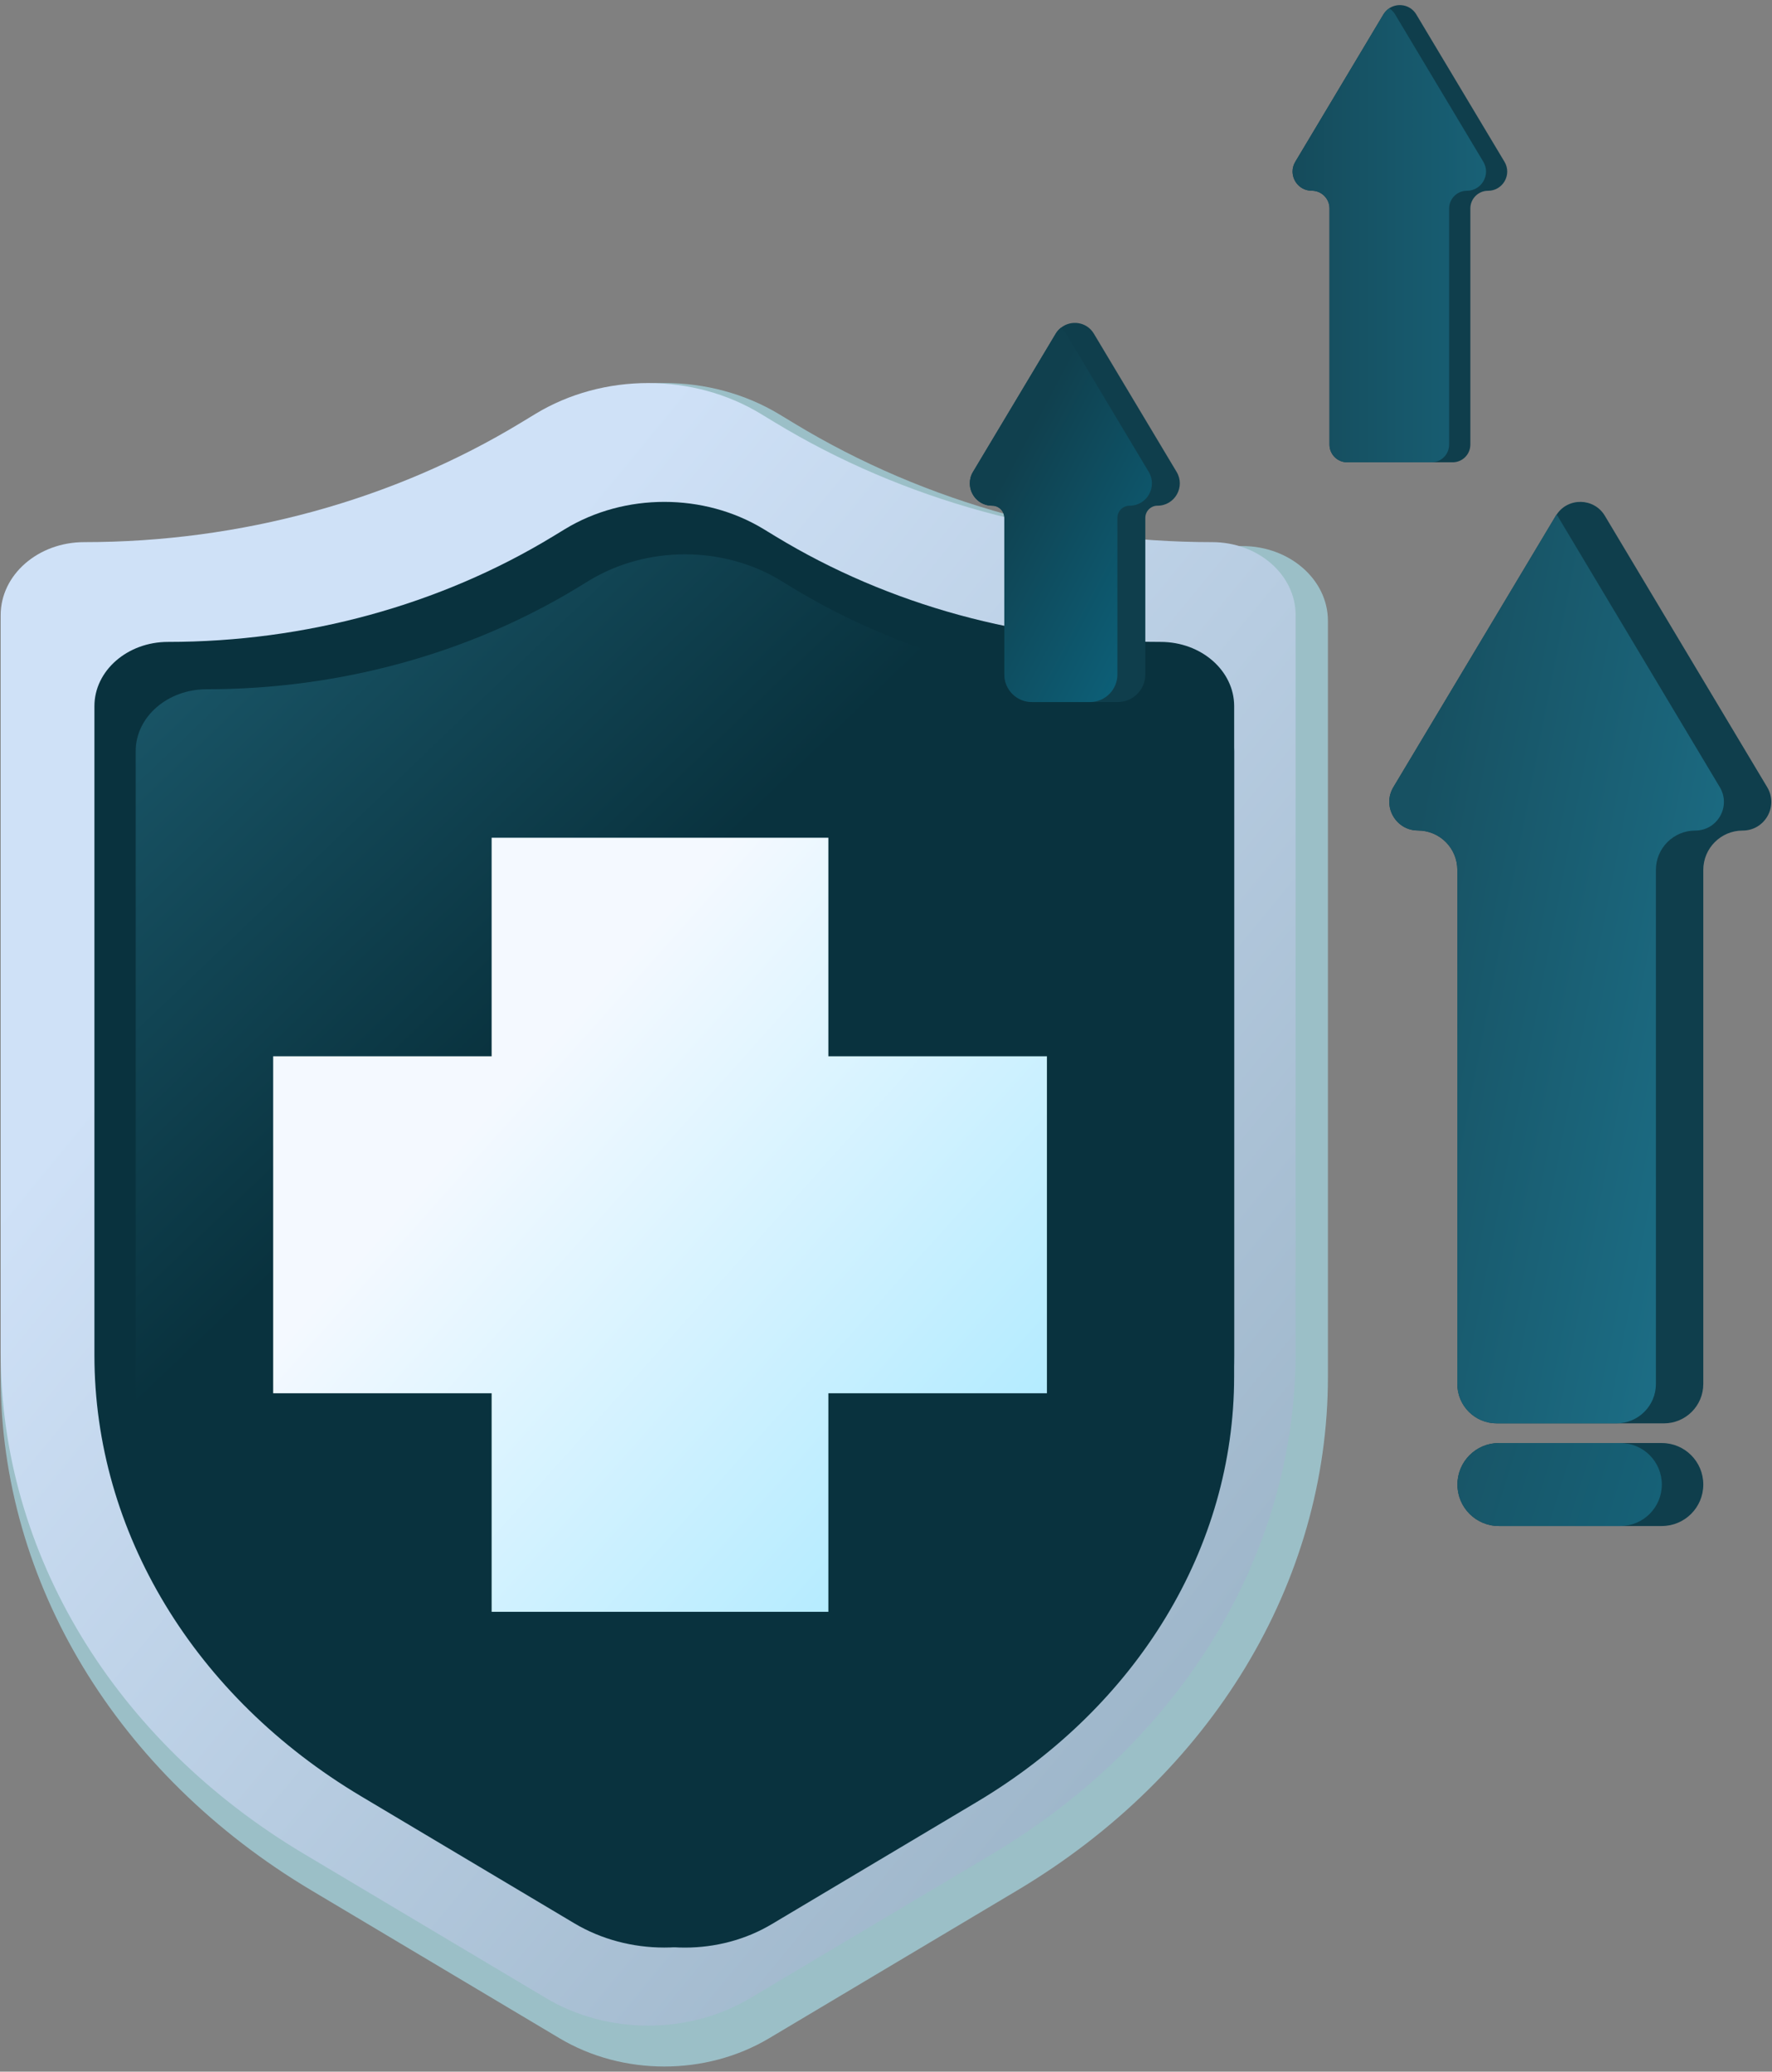 <svg xmlns="http://www.w3.org/2000/svg" width="344" height="402" viewBox="0 0 344 402" fill="none"><rect x="0" y="0" width="344" height="402" fill="#808080" stroke="none"/><path d="M0.131 267.15V120.48C0.131 112.46 7.571 105.96 16.761 105.96C47.871 105.96 78.241 97.65 103.771 82.13L106.511 80.47C120.011 72.27 137.921 72.27 151.411 80.47L154.151 82.13C179.691 97.64 210.051 105.96 241.161 105.96C250.341 105.96 257.791 112.46 257.791 120.48V267.15C257.791 307.04 235.211 344.35 197.471 366.83L149.311 395.52C137.041 402.83 120.891 402.83 108.621 395.52L60.461 366.83C22.711 344.35 0.131 307.04 0.131 267.15Z" fill="#9BBFC7"></path><path d="M0.131 262.47V119.36C0.131 111.54 7.391 105.2 16.351 105.2C46.701 105.2 76.331 97.09 101.251 81.95L103.921 80.33C117.091 72.33 134.561 72.33 147.731 80.33L150.401 81.95C175.321 97.08 204.941 105.2 235.301 105.2C244.261 105.2 251.521 111.54 251.521 119.36V262.47C251.521 301.39 229.491 337.79 192.671 359.73L145.681 387.72C133.711 394.85 117.951 394.85 105.981 387.72L58.991 359.73C22.161 337.79 0.131 301.38 0.131 262.47Z" fill="url(#paint0_linear_52_2366)"></path><path d="M18.33 262.98V137.03C18.33 130.15 24.72 124.56 32.61 124.56C59.33 124.56 85.4 117.42 107.33 104.1L109.68 102.67C121.27 95.63 136.65 95.63 148.24 102.67L150.59 104.1C172.52 117.42 198.6 124.56 225.31 124.56C233.2 124.56 239.59 130.14 239.59 137.03V262.98C239.59 297.23 220.2 329.27 187.79 348.58L146.43 373.21C135.89 379.49 122.02 379.49 111.49 373.21L70.13 348.58C37.72 329.28 18.33 297.24 18.33 262.98Z" fill="#09323E"></path><path d="M26.342 267.15V145.76C26.342 139.13 32.502 133.75 40.102 133.75C65.852 133.75 90.982 126.87 112.122 114.03L114.382 112.65C125.552 105.87 140.372 105.87 151.542 112.65L153.802 114.03C174.942 126.87 200.072 133.75 225.822 133.75C233.422 133.75 239.582 139.13 239.582 145.76V267.15C239.582 300.16 220.892 331.04 189.662 349.65L149.802 373.39C139.642 379.44 126.282 379.44 116.122 373.39L76.262 349.65C45.032 331.04 26.342 300.16 26.342 267.15Z" fill="url(#paint1_linear_52_2366)"></path><path d="M282.932 288.07C282.932 283.62 286.532 280.02 290.982 280.02H322.612C327.062 280.02 330.662 283.62 330.662 288.07C330.662 292.52 327.062 296.12 322.612 296.12H290.982C286.532 296.13 282.932 292.52 282.932 288.07Z" fill="#0F3E4C"></path><path d="M282.932 288.07C282.932 283.62 286.532 280.02 290.982 280.02H314.562C319.012 280.02 322.612 283.62 322.612 288.07C322.612 292.52 319.012 296.12 314.562 296.12H290.982C286.532 296.13 282.932 292.52 282.932 288.07Z" fill="url(#paint2_linear_52_2366)"></path><path d="M338.301 161.17C334.081 161.17 330.661 164.59 330.661 168.81V268.56C330.661 272.78 327.241 276.2 323.021 276.2H290.551C286.331 276.2 282.911 272.78 282.911 268.56V168.8C282.911 164.58 279.491 161.16 275.271 161.16C272.021 161.16 269.701 158.49 269.701 155.59C269.701 154.62 269.951 153.66 270.501 152.74L302.021 100.1C302.071 100.02 302.131 99.93 302.191 99.85C304.411 96.49 309.461 96.57 311.561 100.1L343.061 152.74C345.291 156.46 342.621 161.17 338.301 161.17Z" fill="#0F3E4C"></path><path d="M329.101 161.17C324.881 161.17 321.461 164.59 321.461 168.81V268.56C321.461 272.78 318.041 276.2 313.821 276.2H290.551C286.331 276.2 282.911 272.78 282.911 268.56V168.8C282.911 164.58 279.491 161.16 275.271 161.16C272.021 161.16 269.701 158.49 269.701 155.59C269.701 154.62 269.951 153.66 270.501 152.74L302.021 100.1C302.071 100.02 302.131 99.93 302.191 99.85C302.251 99.93 302.311 100.02 302.361 100.1L333.861 152.74C336.091 156.46 333.421 161.17 329.101 161.17Z" fill="url(#paint3_linear_52_2366)"></path><path d="M288.88 37.02C286.98 37.02 285.44 38.55 285.44 40.46V86.27C285.44 88.17 283.91 89.71 282 89.71H261.53C259.63 89.71 258.09 88.18 258.09 86.27V40.45C258.09 38.55 256.56 37.01 254.65 37.01C252.47 37.01 250.92 35.22 250.92 33.28C250.92 32.64 251.09 31.99 251.46 31.38L268.56 2.79C268.87 2.3 269.25 1.9 269.69 1.61C271.36 0.49 273.8 0.89 274.94 2.79L292.06 31.38C293.56 33.86 291.76 37.02 288.88 37.02Z" fill="#0F3E4C"></path><path d="M284.762 37.02C282.872 37.02 281.322 38.55 281.322 40.46V86.27C281.322 88.17 279.792 89.71 277.902 89.71H261.542C259.642 89.71 258.102 88.18 258.102 86.27V40.45C258.102 38.55 256.572 37.01 254.662 37.01C252.482 37.01 250.932 35.22 250.932 33.28C250.932 32.64 251.102 31.99 251.472 31.38L268.572 2.79C268.882 2.3 269.262 1.9 269.702 1.61C270.142 1.9 270.532 2.3 270.832 2.79L287.952 31.38C289.432 33.86 287.652 37.02 284.762 37.02Z" fill="url(#paint4_linear_52_2366)"></path><path d="M224.702 98.13C223.402 98.13 222.341 99.19 222.341 100.49V130.89C222.341 133.83 219.951 136.23 217.001 136.23H200.311C197.371 136.23 194.971 133.84 194.971 130.89V100.49C194.971 99.19 193.911 98.13 192.611 98.13C190.061 98.13 188.271 96.04 188.271 93.79C188.271 93.05 188.452 92.29 188.882 91.58L204.941 64.76C205.221 64.3 205.552 63.92 205.952 63.61C207.902 62.03 210.971 62.41 212.361 64.76L228.422 91.58C230.142 94.47 228.072 98.13 224.702 98.13Z" fill="#0F3E4C"></path><path d="M219.301 98.13C217.981 98.13 216.922 99.19 216.922 100.49V130.89C216.922 133.83 214.542 136.23 211.602 136.23H200.311C197.371 136.23 194.971 133.84 194.971 130.89V100.49C194.971 99.19 193.911 98.13 192.611 98.13C190.061 98.13 188.271 96.04 188.271 93.79C188.271 93.05 188.452 92.29 188.882 91.58L204.941 64.76C205.221 64.3 205.552 63.92 205.952 63.61C206.332 63.92 206.672 64.3 206.952 64.76L223.012 91.58C224.732 94.47 222.661 98.13 219.301 98.13Z" fill="url(#paint5_linear_52_2366)"></path><path d="M203.241 204.97V270.36H160.811V312.77H95.441V270.36H53.031V204.97H95.441V162.56H160.811V204.97H203.241Z" fill="url(#paint6_linear_52_2366)"></path><defs><linearGradient id="paint0_linear_52_2366" x1="60.911" y1="159.84" x2="795.298" y2="764.205" gradientUnits="userSpaceOnUse"><stop stop-color="#CFE1F7"></stop><stop offset="1" stop-color="#0C3744"></stop></linearGradient><linearGradient id="paint1_linear_52_2366" x1="107.534" y1="195.853" x2="-13.686" y2="69.317" gradientUnits="userSpaceOnUse"><stop stop-color="#09323E"></stop><stop offset="1" stop-color="#256F85"></stop></linearGradient><linearGradient id="paint2_linear_52_2366" x1="284.713" y1="282.395" x2="653.068" y2="398.257" gradientUnits="userSpaceOnUse"><stop stop-color="#185668"></stop><stop offset="1" stop-color="#00C4FF"></stop></linearGradient><linearGradient id="paint3_linear_52_2366" x1="270.665" y1="183.12" x2="564.788" y2="240.076" gradientUnits="userSpaceOnUse"><stop stop-color="#175162"></stop><stop offset="1" stop-color="#2DCFFF"></stop></linearGradient><linearGradient id="paint4_linear_52_2366" x1="250.94" y1="45.66" x2="477.652" y2="45.66" gradientUnits="userSpaceOnUse"><stop stop-color="#154B5B"></stop><stop offset="1" stop-color="#27CEFF"></stop></linearGradient><linearGradient id="paint5_linear_52_2366" x1="193.585" y1="95.221" x2="340.032" y2="172.662" gradientUnits="userSpaceOnUse"><stop stop-color="#10404E"></stop><stop offset="1" stop-color="#00C5FF"></stop></linearGradient><linearGradient id="paint6_linear_52_2366" x1="98.602" y1="211.321" x2="430.992" y2="507.893" gradientUnits="userSpaceOnUse"><stop stop-color="#F4F9FF"></stop><stop offset="1" stop-color="#00C5FF"></stop></linearGradient></defs></svg>